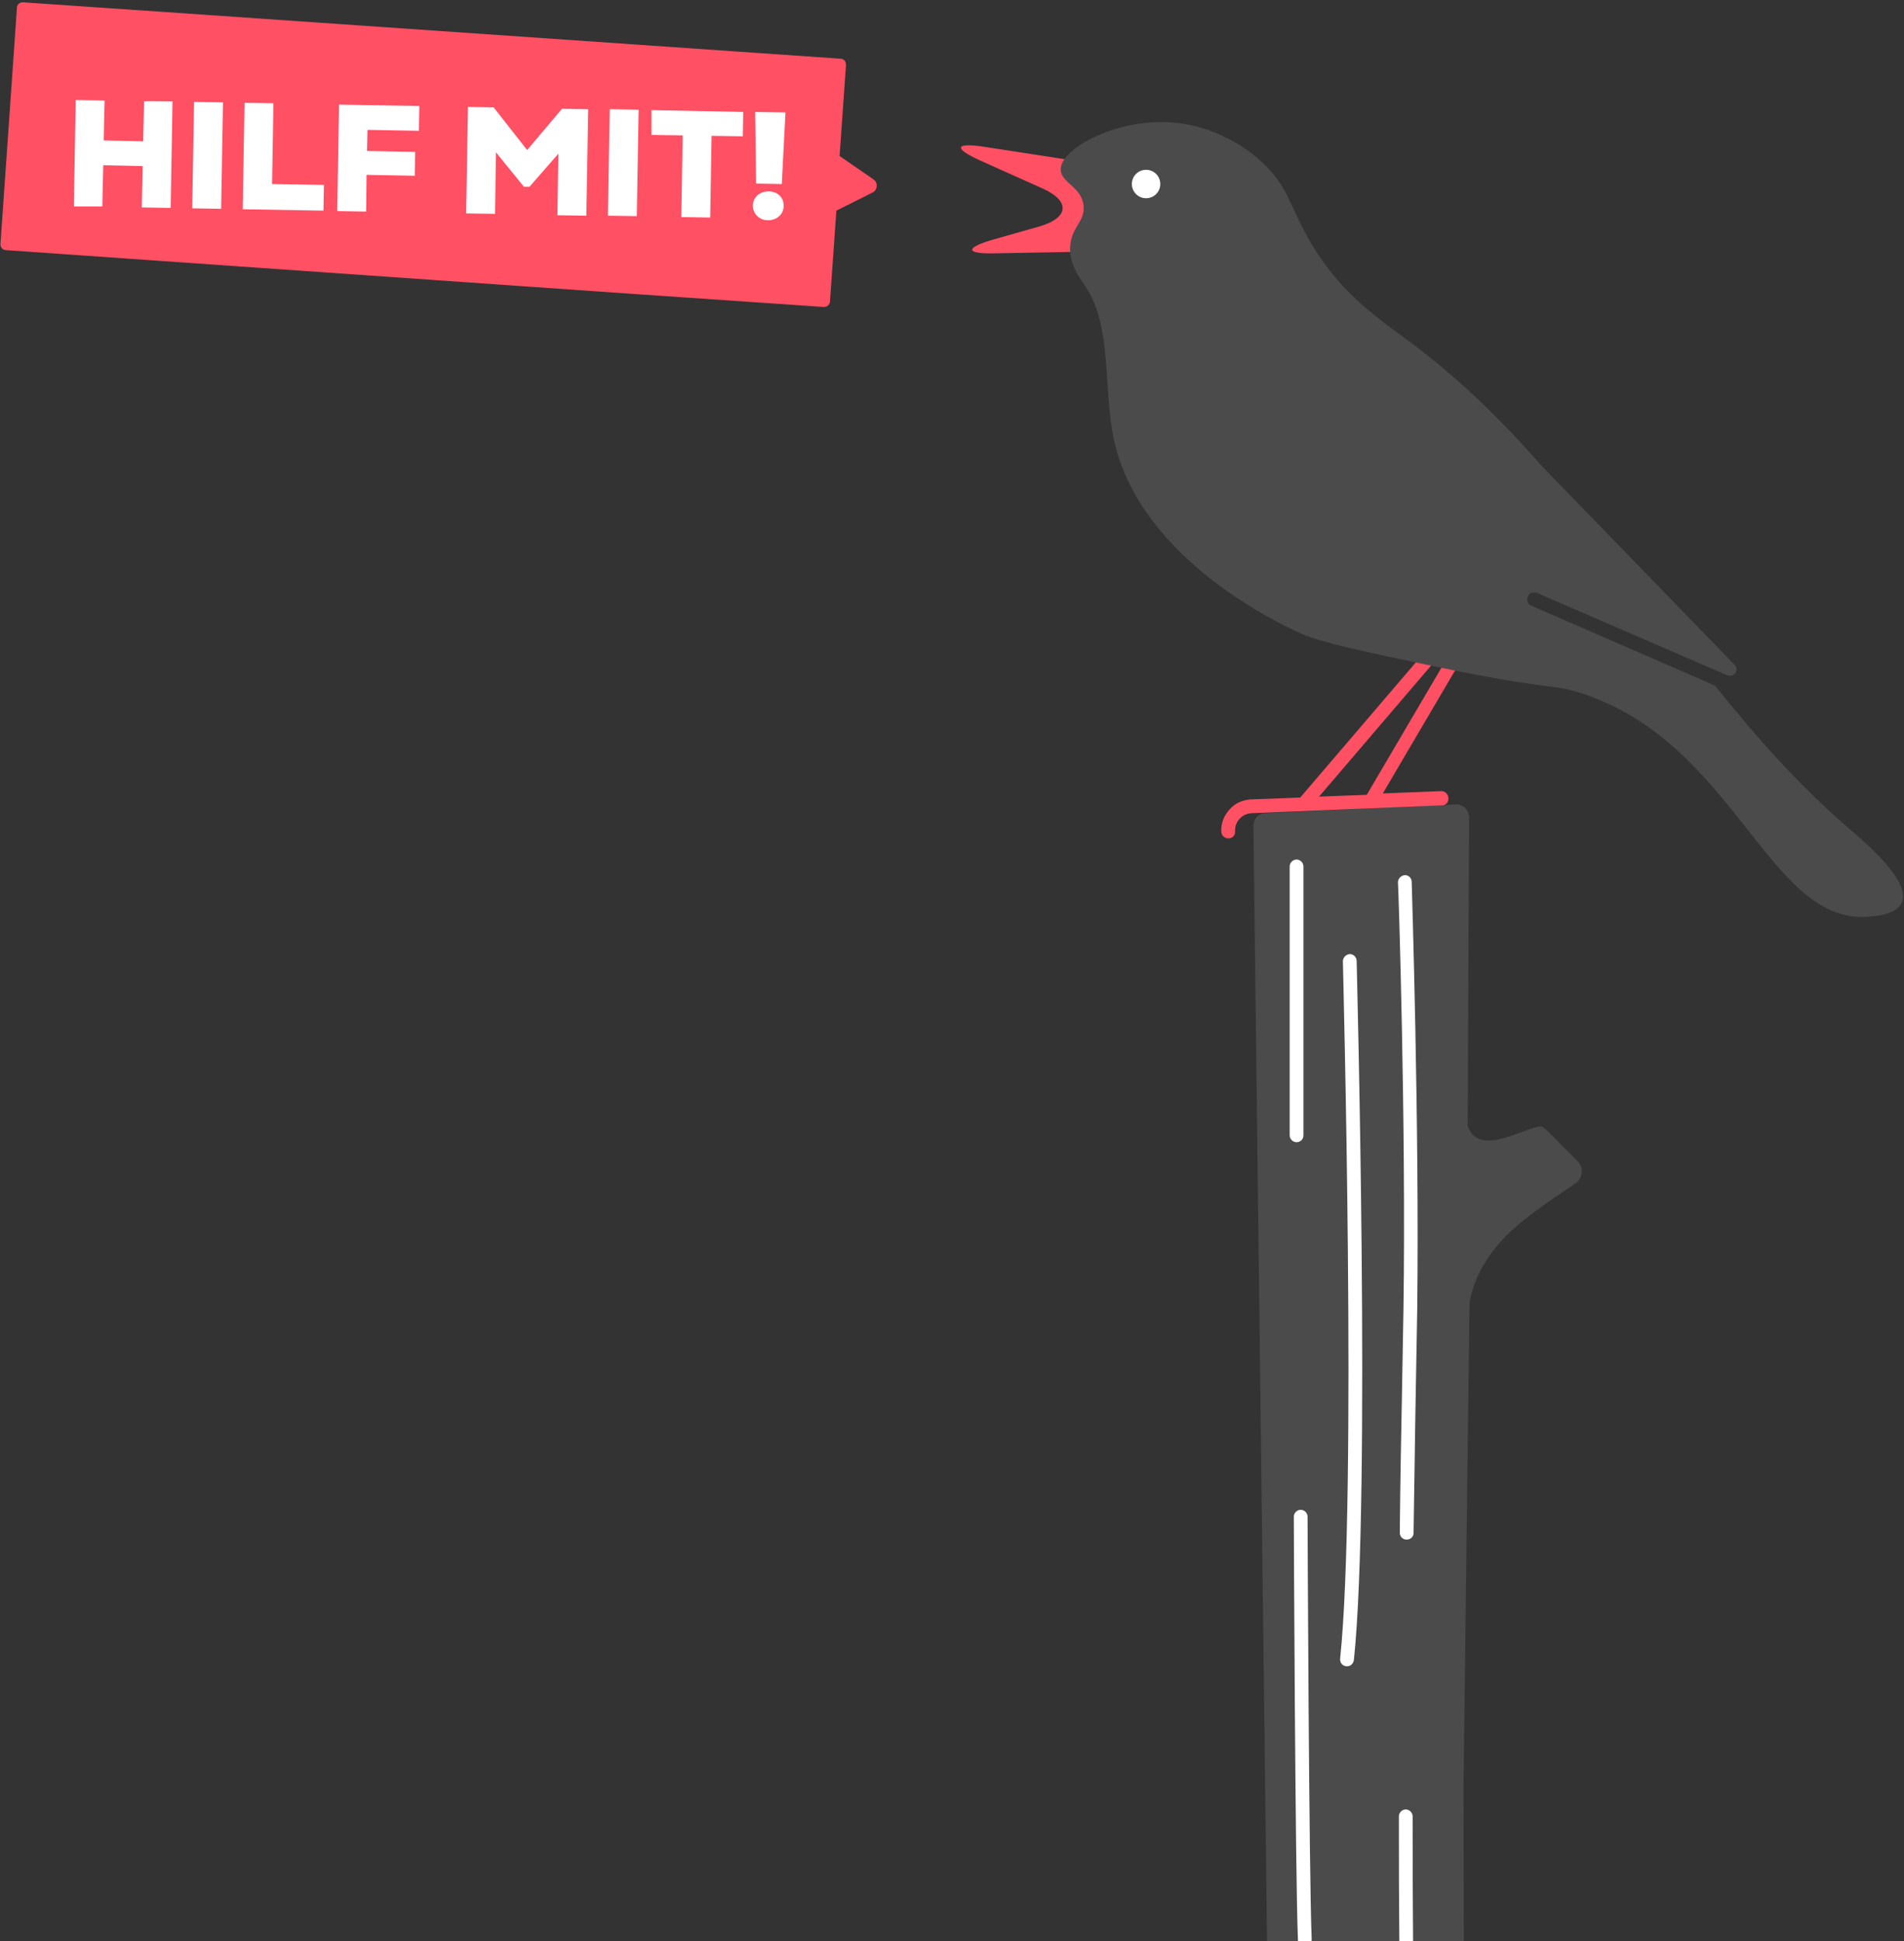 <?xml version="1.0" encoding="utf-8"?>
<!-- Generator: Adobe Illustrator 24.0.1, SVG Export Plug-In . SVG Version: 6.00 Build 0)  -->
<svg version="1.1" id="Ebene_1" xmlns="http://www.w3.org/2000/svg" xmlns:xlink="http://www.w3.org/1999/xlink" x="0px" y="0px"
	 width="415px" height="423px" viewBox="0 0 415 423" style="enable-background:new 0 0 415 423;" xml:space="preserve">
<rect x="0" y="0" width="415" height="423" fill="#333333" stroke="none"/>
<style type="text/css">
	.st0{fill:#FF5064;}
	.st1{fill:#4B4B4B;}
	.st2{fill:#FFFFFF;}
</style>
<g>
	<path class="st0" d="M190.4,39.1l-7.4-5.1l1.4-19.9c0-0.7-0.4-1.2-1.1-1.3L44.4,3.2C44.4,3.2,5,0.5,5,0.5C4.3,0.5,3.7,1,3.7,1.6
		L0.1,53.2c0,0.7,0.4,1.2,1.1,1.3l138.9,9.7c0,0,0.1,0,0.1,0l39.4,2.7c0.7,0,1.2-0.5,1.3-1.1l1.4-19.9l8-4
		C191.3,41.3,191.4,39.8,190.4,39.1z"/>
	<g>
		<path class="st1" d="M275.8,177.2l41.5-1.9c1.6-0.1,2.9,1.2,2.9,2.9l-0.3,67.1c2.4,7.4,13.4-0.3,16.2,0.2c0.5,0.1,4.8,4.6,7.8,7.6
			c1.3,1.3,1.1,3.6-0.4,4.7c-9.7,6.7-20.5,12.8-23.2,25.9L319,388.8l0.3,217.6c0,2.8-2.2,5-4.8,5h-31.3c-2.7,0-4.8-2.2-4.8-5
			L273.2,180C273.2,178.5,274.3,177.2,275.8,177.2z"/>
		<g>
			<path class="st2" d="M307.9,582.4c-0.7,0-1.4-0.5-1.5-1.3c-0.1-0.4-5.8-40.9-2.1-68.7c3.1-24.1,2.6-37.4,1.6-59.6
				c-0.2-3.6-0.3-7.5-0.5-11.7c-0.4-9.4-0.5-24.2-0.5-45.3c0-0.8,0.7-1.5,1.5-1.5l0,0c0.8,0,1.5,0.7,1.5,1.5c0,21,0.1,35.8,0.5,45.2
				c0.2,4.2,0.3,8,0.5,11.7c1,22.3,1.5,35.7-1.6,60.1c-3.6,27.5,2.1,67.5,2.1,67.9c0.1,0.8-0.5,1.6-1.3,1.7
				C308,582.4,308,582.4,307.9,582.4L307.9,582.4z"/>
			<path class="st2" d="M306.6,335.5L306.6,335.5c-0.9,0-1.5-0.7-1.5-1.5c0.1-10.7,0.3-21.5,0.5-31.7l0.3-17
				c0.6-39.8-1.1-92.5-1.2-93c0-0.8,0.6-1.5,1.5-1.6h0c0.8,0,1.5,0.6,1.5,1.5c0,0.5,1.7,53.3,1.2,93.2l-0.3,17
				c-0.2,10.2-0.3,21-0.5,31.7C308.1,334.9,307.4,335.5,306.6,335.5L306.6,335.5z"/>
			<path class="st2" d="M293.6,363.1c-0.1,0-0.1,0-0.2,0c-0.8-0.1-1.4-0.8-1.3-1.7c3.7-35,0.6-150.7,0.6-151.9
				c0-0.8,0.6-1.5,1.5-1.6h0c0.8,0,1.5,0.7,1.5,1.5c0,1.2,3.1,117.1-0.6,152.3C295,362.5,294.4,363.1,293.6,363.1z"/>
			<path class="st2" d="M290.6,598.8c0,0-0.1,0-0.1,0c-0.8-0.1-1.5-0.8-1.4-1.6c0-0.2,1.5-22.7-1.1-72.4
				c-2.6-49.9,0.3-79.6,0.3-79.9c0.1-0.8,0.9-1.4,1.7-1.4c0.8,0.1,1.4,0.8,1.4,1.7c0,0.3-2.8,29.8-0.3,79.4
				c2.6,49.9,1.1,72.5,1.1,72.7C292.1,598.2,291.4,598.8,290.6,598.8L290.6,598.8z"/>
			<path class="st2" d="M282.6,248.9c-0.8,0-1.5-0.7-1.5-1.5v-58.6c0-0.8,0.7-1.5,1.5-1.5c0.8,0,1.5,0.7,1.5,1.5v58.6
				C284.1,248.2,283.5,248.9,282.6,248.9z"/>
			<path class="st2" d="M284.4,424.2c-0.8,0-1.5-0.6-1.5-1.5c-0.6-14.3-0.9-91.4-0.9-92.2c0-0.8,0.7-1.5,1.5-1.5h0
				c0.8,0,1.5,0.7,1.5,1.5c0,0.8,0.3,77.8,0.9,92.1C285.9,423.5,285.3,424.2,284.4,424.2C284.4,424.2,284.4,424.2,284.4,424.2z"/>
		</g>
	</g>
	<g>
		<path class="st0" d="M319.1,142.7c0-0.5-0.3-1-0.7-1.3c-0.7-0.4-1.6-0.2-2.1,0.5l-18.4,31.3l-10.4,0.4l26.6-31.1
			c0.5-0.6,0.5-1.6-0.2-2.1c-0.7-0.5-1.6-0.5-2.1,0.2l-28.4,33.2l-10.7,0.4c-1.8,0.1-3.5,0.8-4.7,2.2c-1.2,1.3-1.9,3-1.8,4.8
			c0,0.8,0.7,1.5,1.5,1.5h0.1c0.8,0,1.5-0.7,1.4-1.6c-0.1-2,1.5-3.8,3.6-3.9l41.5-1.7c0.8,0,1.5-0.7,1.4-1.6c0-0.8-0.7-1.5-1.5-1.5
			h-0.1l-12.7,0.5l17.4-29.6C319,143.2,319.1,143,319.1,142.7L319.1,142.7z"/>
		<path class="st0" d="M233.4,53.3c0.4-3.8,3.1-5,2.9-8.3c-0.3-4.2-4.9-5.1-5-8c0-0.7,0.3-1.5,0.8-2.3l-17.5-2.7
			c-6.5-1-6.9,0.3-0.9,3l13.6,6.1c6,2.7,5.7,6.3-0.6,8.2l-10.2,2.9c-6.3,1.8-6.1,3.2,0.5,3l16.4-0.3
			C233.5,54.4,233.4,53.9,233.4,53.3z"/>
		<path class="st1" d="M403.3,180.8c-11.1-9.5-20.6-20.3-29.5-31.4l-40-17.4c-0.8-0.3-1.1-1.2-0.8-2c0.3-0.8,1.2-1.1,2-0.8
			l41.1,17.8l0.6,0.2c1.4,0.4,2.4-1.3,1.4-2.3l-42.1-43.4c-8.3-9.5-17.3-18.4-27.9-26.4c-7.2-5.4-15.4-10.6-22.1-21.7
			c-4.9-8.1-5-12.8-11.3-18.4c-1.3-1.2-9.7-8.6-22-8.4c-10.6,0.1-21.6,5.9-21.5,10.4c0.1,2.9,4.7,3.7,5,8c0.2,3.3-2.5,4.4-2.9,8.3
			c-0.5,4.1,2.2,7.5,3.2,9c6,8.7,3.9,22.4,6.3,33.5c5.8,27,38.8,41.4,41.1,42.4c4.6,1.9,12.9,3.7,29.7,7.2
			c25.1,5.2,24.4,3.5,31.2,5.7c33.3,10.9,40.5,49.7,61.9,48.7c1.4-0.1,6.6-0.3,7.8-3.1C416.6,192,406.5,183.6,403.3,180.8
			L403.3,180.8z"/>
		<circle class="st2" cx="249.8" cy="40.1" r="3.1"/>
	</g>
	<g>
		<path class="st2" d="M37.6,22.1l-0.4,23.2l-6.3-0.1l0.2-9l-8.6-0.2l-0.2,9L16.1,45l0.4-23.2l6.3,0.1l-0.2,8.7l8.6,0.2l0.2-8.7
			C31.3,22,37.6,22.1,37.6,22.1z"/>
		<path class="st2" d="M42.3,22.2l6.3,0.1l-0.4,23.2l-6.3-0.1C41.9,45.4,42.3,22.2,42.3,22.2z"/>
		<path class="st2" d="M53.3,22.4l6.3,0.1l-0.3,17.6l11.3,0.2l-0.1,5.6l-17.6-0.3C52.9,45.6,53.3,22.4,53.3,22.4z"/>
		<path class="st2" d="M80.1,28.3L80,32.9l10.5,0.2l-0.1,5.2l-10.5-0.2l-0.1,8L73.5,46l0.4-23.2l17.5,0.3l-0.1,5.4L80.1,28.3
			L80.1,28.3z"/>
		<path class="st2" d="M128.2,23.8L127.8,47l-6.3-0.1l0.2-13.4l-6.3,7.2l-1.2,0l-6.1-7.5l-0.2,13.4l-6.3-0.1l0.4-23.2l5.6,0.1
			l7.3,9.3l7.6-9L128.2,23.8L128.2,23.8z"/>
		<path class="st2" d="M132.9,23.8l6.3,0.1l-0.4,23.2l-6.3-0.1C132.5,47.1,132.9,23.8,132.9,23.8z"/>
		<path class="st2" d="M161.9,29.7l-6.8-0.1l-0.3,17.8l-6.3-0.1l0.3-17.8l-6.8-0.1L142,24l20,0.4C162,24.4,161.9,29.7,161.9,29.7z"
			/>
		<path class="st2" d="M164.1,44.8c0-1.8,1.5-3.1,3.4-3.1c2,0,3.4,1.4,3.3,3.2c0,1.8-1.5,3.1-3.4,3.1
			C165.5,48,164.1,46.6,164.1,44.8z M164.6,24.4l6.6,0.1l-0.8,15.6l-5.6-0.1C164.8,40,164.6,24.4,164.6,24.4z"/>
	</g>
</g>
</svg>
